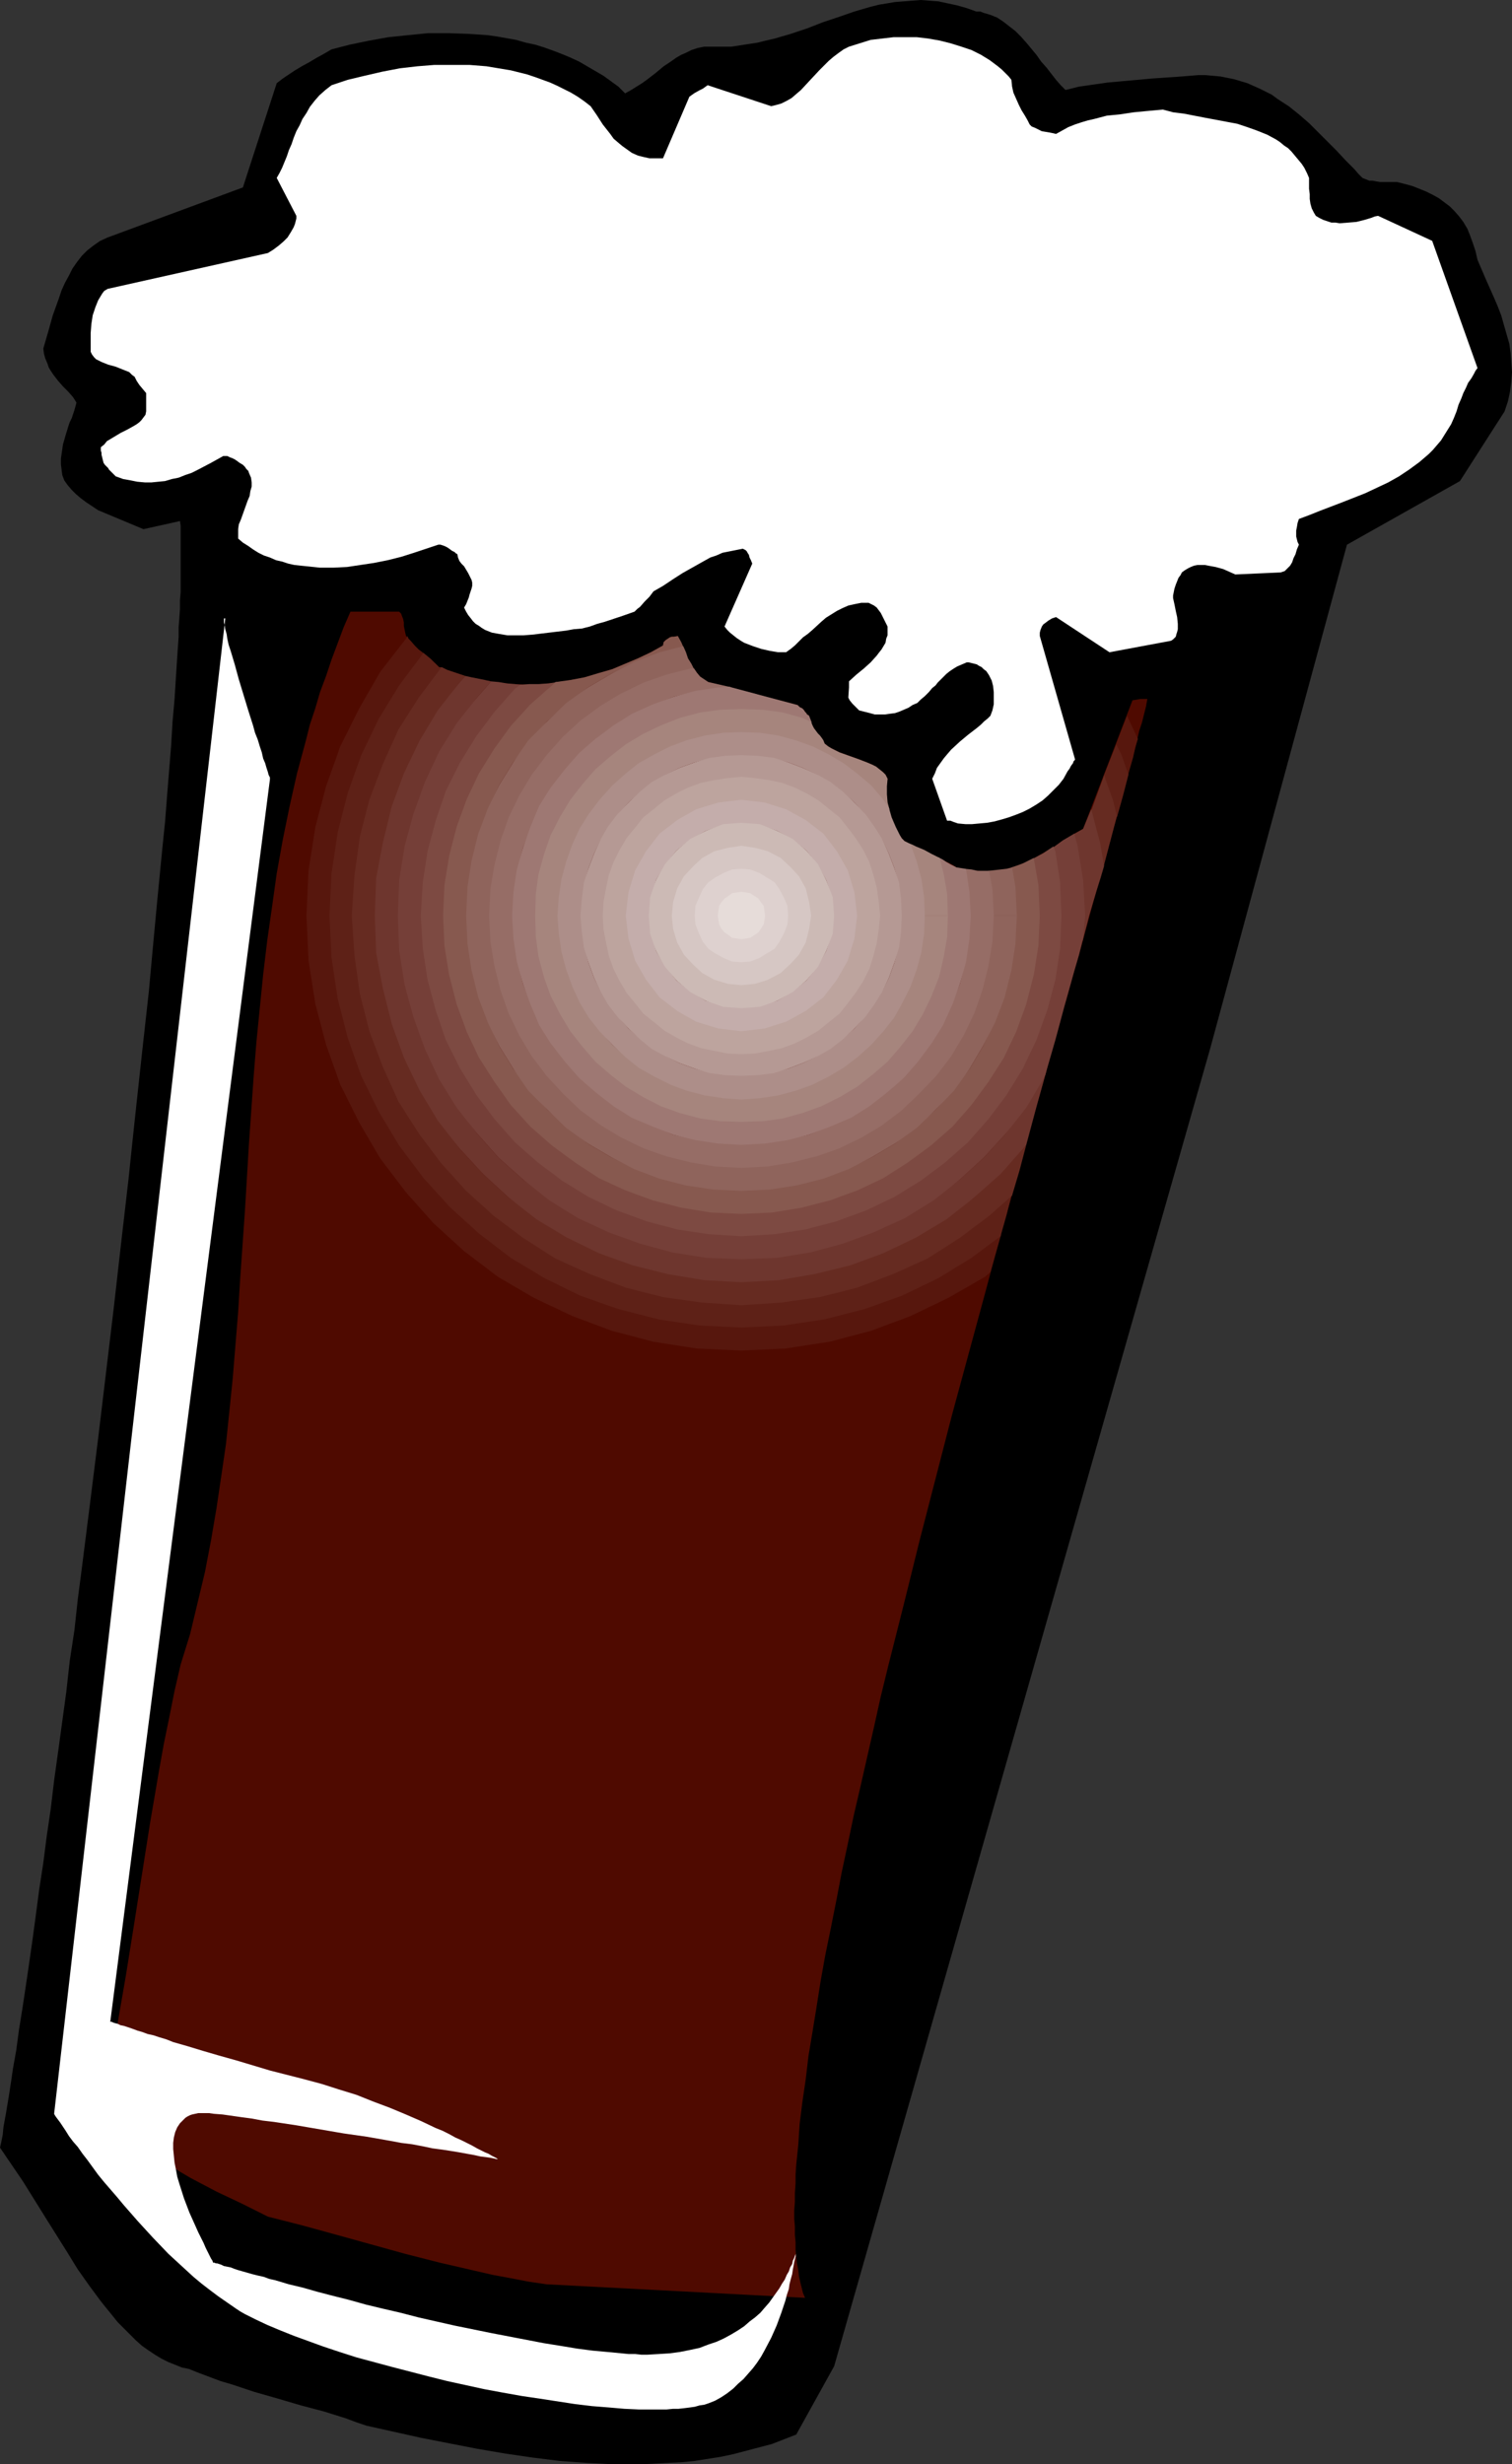 <?xml version="1.0" encoding="UTF-8" standalone="no"?>
<svg
   version="1.0"
   width="95.564mm"
   height="155.711mm"
   id="svg27"
   sodipodi:docname="Root Beer 2.wmf"
   xmlns:inkscape="http://www.inkscape.org/namespaces/inkscape"
   xmlns:sodipodi="http://sodipodi.sourceforge.net/DTD/sodipodi-0.dtd"
   xmlns="http://www.w3.org/2000/svg"
   xmlns:svg="http://www.w3.org/2000/svg">
  <rect width="100%" height="100%" fill="#333333" stroke="none"/>
  <sodipodi:namedview
     id="namedview27"
     pagecolor="#ffffff"
     bordercolor="#000000"
     borderopacity="0.25"
     inkscape:showpageshadow="2"
     inkscape:pageopacity="0.0"
     inkscape:pagecheckerboard="0"
     inkscape:deskcolor="#d1d1d1"
     inkscape:document-units="mm" />
  <defs
     id="defs1">
    <pattern
       id="WMFhbasepattern"
       patternUnits="userSpaceOnUse"
       width="6"
       height="6"
       x="0"
       y="0" />
  </defs>
  <path
     style="fill:#000000;fill-opacity:1;fill-rule:evenodd;stroke:none"
     d="m 0,512.89 2.747,4.04 2.747,4.04 5.333,8.564 5.171,8.241 2.586,4.201 2.747,3.878 2.747,3.717 1.293,1.616 1.454,1.778 1.293,1.616 1.454,1.454 1.454,1.454 1.454,1.454 1.454,1.293 1.616,1.131 1.454,0.97 1.616,0.97 1.616,0.808 1.616,0.646 1.616,0.646 1.616,0.323 2.424,0.97 2.586,0.97 2.586,0.97 2.747,0.808 5.333,1.778 5.656,1.616 5.495,1.616 5.495,1.454 5.171,1.616 2.586,0.97 2.424,0.808 13.09,2.909 6.626,1.293 6.626,1.293 6.626,1.131 6.626,0.97 6.464,0.808 6.626,0.485 3.232,0.162 3.232,0.162 h 3.232 3.232 l 3.232,-0.162 3.071,-0.162 3.232,-0.162 3.232,-0.323 3.071,-0.485 3.071,-0.485 3.071,-0.646 3.071,-0.808 3.071,-0.808 3.071,-0.808 2.909,-1.131 2.909,-1.131 9.05,-16.321 89.853,-314.779 32.644,-120.224 26.988,-15.19 10.666,-16.644 0.808,-2.424 0.485,-2.262 0.323,-2.424 0.162,-2.262 -0.162,-2.262 -0.162,-2.262 -0.323,-2.262 -0.646,-2.262 -0.646,-2.262 -0.646,-2.262 -0.808,-2.101 -0.97,-2.262 -1.939,-4.363 -1.939,-4.525 -0.485,-2.101 -0.646,-1.939 -0.646,-1.778 -0.646,-1.616 -0.97,-1.616 -0.97,-1.293 -1.131,-1.293 -1.131,-1.131 -1.293,-0.97 -1.293,-0.97 -1.454,-0.808 -1.616,-0.808 -1.616,-0.646 -1.616,-0.646 -1.778,-0.485 -1.939,-0.485 h -2.909 -1.131 l -0.97,-0.162 -0.808,-0.162 h -0.808 l -0.808,-0.323 -0.808,-0.323 -0.97,-0.97 -0.97,-1.131 -2.101,-2.101 -2.101,-2.262 -2.101,-2.101 -2.262,-2.262 -2.262,-2.262 -2.424,-2.101 -2.424,-1.939 -2.747,-1.778 -1.293,-0.97 -2.909,-1.454 -1.454,-0.646 -1.454,-0.646 -1.616,-0.485 -1.616,-0.485 -1.616,-0.323 -1.616,-0.323 -1.778,-0.162 -1.778,-0.162 h -1.778 l -1.939,0.162 -1.939,0.162 -7.111,0.485 -7.111,0.646 -3.555,0.323 -3.394,0.485 -3.394,0.485 -3.232,0.808 -1.131,-1.131 -1.131,-1.293 -2.262,-2.909 -1.293,-1.454 -1.131,-1.616 -2.424,-2.909 -1.293,-1.454 -1.293,-1.293 -1.454,-1.131 -1.454,-1.131 -1.454,-0.97 -1.616,-0.646 -1.616,-0.485 -0.808,-0.323 h -0.97 L 230.934,1.939 228.672,1.293 226.409,0.808 224.147,0.323 222.046,0.162 219.945,0 l -2.101,0.162 -1.939,0.162 -2.101,0.162 -1.939,0.323 -1.939,0.323 -1.939,0.485 -3.879,1.131 -3.717,1.293 -3.879,1.293 -3.717,1.454 -3.879,1.293 -3.879,1.131 -2.101,0.485 -1.939,0.485 -2.101,0.323 -2.101,0.323 -2.101,0.323 h -2.101 -2.262 -2.101 l -1.616,0.323 -1.454,0.485 -1.293,0.646 -1.131,0.485 -1.131,0.646 -1.131,0.808 -1.939,1.293 -1.939,1.616 -2.101,1.616 -1.131,0.808 -1.293,0.808 -1.293,0.808 -1.454,0.808 -1.616,-1.616 -1.778,-1.293 -1.778,-1.293 -1.939,-1.131 -1.939,-1.131 -1.939,-1.131 -2.101,-0.97 -1.939,-0.808 -2.101,-0.808 -2.262,-0.808 -2.101,-0.646 -2.262,-0.485 -2.262,-0.646 -4.525,-0.808 -2.262,-0.323 -2.424,-0.162 -2.424,-0.162 -4.687,-0.162 h -4.687 l -4.848,0.485 -4.687,0.485 -4.525,0.808 -4.687,0.97 -4.363,1.131 -1.939,1.131 -1.778,0.97 -1.616,0.97 -1.778,0.97 -1.616,0.97 -1.454,0.97 -1.454,0.97 -1.454,1.131 -8.08,24.885 -32.321,11.958 -1.778,0.808 -1.616,1.131 -1.454,1.131 -1.293,1.293 -1.131,1.454 -1.131,1.616 -0.808,1.616 -0.97,1.778 -0.808,1.778 -0.646,1.939 -1.454,4.04 -1.131,4.04 -1.131,3.878 0.162,1.293 0.323,1.131 0.485,1.131 0.323,0.97 0.485,0.808 0.646,0.97 1.131,1.454 1.131,1.293 1.293,1.293 1.131,1.293 0.808,1.293 -0.485,1.778 -0.646,1.939 -0.485,0.97 -0.323,0.97 -0.646,2.101 -0.646,2.262 -0.162,1.131 -0.162,1.131 -0.162,1.131 v 1.293 l 0.162,1.293 0.162,1.293 0.485,1.293 0.808,1.131 0.97,1.131 0.97,0.97 1.131,0.97 1.293,0.97 1.454,0.97 1.454,0.97 10.828,4.525 8.727,-1.939 0.162,1.131 v 1.131 1.454 1.293 6.464 1.778 1.778 1.939 l -0.162,1.939 v 2.101 l -0.162,2.262 -0.162,2.101 v 2.262 l -0.323,4.686 -0.323,5.009 -0.323,5.171 -0.485,5.494 -0.323,5.494 -0.485,5.979 -0.485,5.979 -0.485,6.302 -0.646,6.302 -0.646,6.625 -0.646,6.625 -0.646,6.948 -0.646,6.948 -0.646,7.11 -0.808,7.272 -0.808,7.272 -0.808,7.433 -0.808,7.433 -0.808,7.595 -0.808,7.756 -1.778,15.351 -1.778,15.674 -3.717,31.026 -1.939,15.513 -1.939,15.351 -0.97,7.433 -0.808,7.433 -1.131,7.433 -0.808,7.272 -0.97,7.11 -0.97,7.11 -0.97,6.948 -0.808,6.787 -0.97,6.625 -0.808,6.302 -0.97,6.302 -0.808,6.14 -0.808,5.979 -0.808,5.656 -0.808,5.494 -0.808,5.333 -0.808,5.009 -0.646,4.848 -0.808,4.525 -0.323,2.262 -0.323,2.101 -0.323,2.101 -0.323,1.939 -0.323,1.939 -0.323,1.778 -0.323,1.778 -0.162,1.778 -0.323,1.616 z"
     id="path1" />
  <path
     style="fill:#4f0a00;fill-opacity:1;fill-rule:evenodd;stroke:none"
     d="m 130.577,545.532 61.733,3.232 -0.485,-1.131 -0.323,-1.293 -0.323,-1.293 -0.323,-1.454 -0.162,-1.454 -0.323,-1.616 -0.162,-1.616 -0.162,-1.616 v -1.778 l -0.162,-1.778 v -1.939 l -0.162,-1.939 v -1.939 l 0.162,-2.101 v -2.101 l 0.162,-2.262 v -2.101 l 0.162,-2.424 0.485,-4.686 0.323,-5.009 0.646,-5.171 0.808,-5.494 0.646,-5.494 0.97,-5.817 0.97,-5.979 0.97,-6.14 1.131,-6.302 1.293,-6.302 1.293,-6.464 1.293,-6.787 1.454,-6.787 1.454,-6.948 1.616,-6.948 1.616,-7.11 1.616,-7.11 1.616,-7.272 1.778,-7.272 3.717,-14.705 3.717,-15.028 3.879,-15.028 3.879,-15.028 4.04,-14.866 4.04,-14.866 3.879,-14.543 2.101,-7.272 1.939,-7.11 1.939,-7.11 1.939,-6.948 1.939,-6.787 1.778,-6.787 1.939,-6.464 0.808,-3.393 0.97,-3.07 1.778,-6.464 1.778,-6.14 0.808,-3.07 0.808,-2.909 1.616,-5.979 1.616,-5.656 1.454,-5.494 1.454,-5.333 1.454,-5.009 1.293,-4.848 1.131,-4.686 1.293,-4.525 0.485,-2.101 0.485,-2.101 0.646,-1.939 0.485,-1.939 0.485,-1.939 0.323,-1.778 h -1.616 l -0.97,0.162 -0.97,0.162 -11.797,30.702 -1.778,0.97 -1.778,1.131 -1.616,0.97 -1.616,1.131 -3.394,1.939 -1.616,0.97 -1.616,0.808 -1.778,0.646 -1.778,0.646 -1.939,0.485 -1.939,0.323 -2.101,0.162 h -1.131 l -1.131,-0.162 -1.293,-0.162 -1.131,-0.162 -1.293,-0.162 -1.293,-0.323 -0.97,-0.646 -0.97,-0.485 -1.778,-0.808 -1.454,-0.808 -1.454,-0.646 -2.909,-1.293 -1.454,-0.808 -1.454,-0.808 -0.485,-0.485 -0.485,-0.646 -0.485,-0.808 -0.485,-0.808 -0.808,-1.778 -0.646,-1.939 -0.646,-2.101 -0.162,-2.101 -0.162,-1.131 v -0.97 l 0.162,-1.131 0.162,-0.97 -0.485,-0.97 -0.646,-0.646 -0.808,-0.646 -0.808,-0.646 -0.97,-0.485 -1.131,-0.485 -2.101,-0.808 -2.262,-0.808 -2.262,-0.808 -0.97,-0.485 -0.97,-0.485 -0.808,-0.485 -0.808,-0.646 -0.485,-0.808 -0.485,-0.808 -0.646,-0.646 -0.485,-0.646 -0.485,-0.808 -0.485,-0.808 -0.323,-0.97 -0.323,-1.131 -0.162,-0.162 -0.323,-0.162 -0.485,-0.646 -0.323,-0.485 -0.323,-0.323 -0.646,-0.323 -0.485,-0.485 -21.332,-5.494 -0.646,-0.323 -0.646,-0.323 -0.485,-0.485 -0.485,-0.485 -0.97,-1.293 -0.97,-1.293 -0.808,-1.616 -0.646,-1.616 -0.808,-1.778 -0.808,-1.778 -0.97,0.162 h -0.485 l -0.485,0.162 -0.485,0.323 -0.485,0.323 -0.485,0.485 -0.162,0.808 -2.909,1.616 -3.071,1.454 -3.071,1.293 -3.071,1.293 -3.232,0.97 -3.232,0.97 -3.394,0.646 -3.394,0.646 -3.555,0.323 -3.394,0.162 -3.555,-0.162 -3.394,-0.323 -3.555,-0.485 -3.555,-0.808 -1.778,-0.485 -1.778,-0.646 -1.778,-0.646 -1.778,-0.646 -0.808,-0.808 -0.808,-0.646 -0.808,-0.646 -0.646,-0.485 -1.293,-1.131 -0.646,-0.485 -0.646,-0.485 -0.97,-1.131 -0.485,-0.485 -0.485,-0.646 -0.323,-0.646 -0.162,-0.646 -0.162,-0.808 -0.162,-0.808 v -0.808 l -0.162,-0.808 -0.323,-0.808 -0.162,-0.485 -0.485,-0.485 H 83.712 l -1.616,3.717 -1.454,3.878 -1.454,3.878 -1.293,3.878 -1.454,3.878 -1.131,3.878 -1.293,3.878 -0.97,3.878 -2.101,7.756 -1.778,7.918 -1.616,7.918 -1.454,8.08 -1.131,8.08 -1.131,7.918 -0.97,8.08 -0.808,8.08 -0.808,8.08 -0.646,8.08 -1.131,16.159 -0.485,8.08 -0.485,8.08 -1.131,16.159 -0.485,7.918 -0.646,7.918 -0.646,7.918 -0.808,7.918 -0.808,7.756 -1.131,7.756 -1.131,7.595 -1.293,7.595 -1.454,7.595 -1.778,7.433 -1.778,7.433 -2.262,7.272 -1.454,6.302 -1.293,6.464 -1.293,6.302 -1.131,6.302 -2.101,12.281 -1.939,12.281 -1.939,12.281 -1.939,12.119 -2.101,12.119 -1.131,6.14 -1.131,5.979 0.323,1.778 0.485,1.778 0.485,1.454 0.646,1.616 0.646,1.454 0.646,1.454 0.97,1.293 0.808,1.293 0.97,1.293 1.131,1.131 0.97,1.131 1.293,0.97 2.424,2.101 2.586,1.939 2.747,1.778 2.747,1.616 3.071,1.616 3.071,1.616 6.141,2.909 6.141,3.07 8.242,2.101 8.242,2.262 16.322,4.525 8.242,2.101 8.403,1.939 4.202,0.97 4.363,0.808 4.202,0.808 z"
     id="path2" />
  <path
     style="fill:#57170d;fill-opacity:1;fill-rule:evenodd;stroke:none"
     d="m 239.176,294.742 -1.293,4.525 -0.646,2.262 -0.646,2.262 -1.293,1.131 -8.727,5.009 -9.05,4.363 -9.535,3.555 -9.858,2.585 -10.504,1.616 -10.504,0.485 -10.666,-0.485 -10.343,-1.616 -9.858,-2.585 -9.535,-3.555 -9.212,-4.363 -8.565,-5.009 -8.08,-6.14 -7.272,-6.625 -6.626,-7.433 -6.141,-8.08 -5.01,-8.564 -4.525,-9.049 -3.394,-9.534 -2.586,-9.857 -1.616,-10.342 -0.485,-10.665 0.485,-10.665 1.616,-10.342 2.586,-9.857 3.394,-9.534 4.525,-9.049 5.01,-8.726 6.141,-7.918 0.323,-0.646 0.323,0.646 0.485,0.485 0.97,1.131 0.97,0.97 1.293,0.97 -5.818,7.595 -4.848,8.241 -4.202,8.564 -3.232,8.888 -2.424,9.534 -1.454,9.695 -0.485,10.019 0.485,10.019 1.454,9.695 2.424,9.534 3.232,8.888 4.202,8.564 4.848,8.241 5.818,7.595 6.303,6.948 6.949,6.302 7.434,5.656 8.242,5.009 8.727,4.201 8.888,3.232 9.535,2.424 9.696,1.454 10.02,0.485 10.02,-0.485 9.696,-1.454 9.535,-2.424 8.888,-3.232 8.565,-4.201 8.242,-5.009 z"
     id="path3" />
  <path
     style="fill:#57170d;fill-opacity:1;fill-rule:evenodd;stroke:none"
     d="m 271.82,176.458 -0.646,2.101 -0.485,2.262 -0.646,2.262 -0.646,2.262 -1.616,-4.848 -1.293,-2.424 2.747,-7.11 z"
     id="path4" />
  <path
     style="fill:#5e2117;fill-opacity:1;fill-rule:evenodd;stroke:none"
     d="m 241.762,284.885 -1.293,5.171 -1.454,5.171 -6.949,5.171 -7.919,4.848 -8.727,4.201 -9.05,3.232 -9.535,2.424 -9.696,1.454 -10.02,0.485 -10.02,-0.485 -9.696,-1.454 -9.535,-2.424 -9.212,-3.232 -8.565,-4.201 -8.08,-4.848 -7.595,-5.817 -6.949,-6.302 -6.303,-6.948 -5.818,-7.756 -4.848,-8.08 -4.202,-8.564 -3.232,-9.049 -2.424,-9.534 -1.454,-9.695 -0.485,-10.019 0.485,-10.019 1.454,-9.695 2.424,-9.534 3.232,-9.049 4.202,-8.726 4.848,-7.918 5.818,-7.756 0.808,0.646 0.97,0.808 0.97,0.97 0.97,0.97 h 0.323 0.162 l 0.323,0.162 -0.162,0.162 -5.333,7.11 -4.848,7.595 -3.717,8.08 -3.232,8.564 -2.262,9.049 -1.293,9.049 -0.485,9.534 0.485,9.534 1.293,9.049 2.262,9.049 3.232,8.403 3.717,8.241 4.848,7.595 5.333,7.11 5.979,6.625 6.626,5.979 7.111,5.332 7.595,4.848 8.242,3.717 8.403,3.232 9.05,2.262 9.05,1.293 9.535,0.485 9.535,-0.485 9.05,-1.293 9.05,-2.262 8.565,-3.232 8.08,-3.717 7.595,-4.848 7.111,-5.332 z"
     id="path5" />
  <path
     style="fill:#5e2117;fill-opacity:1;fill-rule:evenodd;stroke:none"
     d="m 269.558,185.022 -1.293,5.009 -1.454,5.171 -1.131,-4.201 -2.101,-5.494 3.071,-7.756 1.293,2.585 z"
     id="path6" />
  <path
     style="fill:#662b21;fill-opacity:1;fill-rule:evenodd;stroke:none"
     d="m 245.155,273.412 -1.616,6.14 -1.778,5.979 -5.495,4.848 -7.111,5.333 -7.595,4.848 -8.242,3.717 -8.565,3.232 -8.888,2.262 -9.212,1.293 -9.535,0.646 -9.535,-0.646 -9.212,-1.293 -8.888,-2.262 -8.565,-3.232 -8.242,-3.717 -7.595,-4.848 -7.111,-5.333 -6.626,-5.979 -5.979,-6.625 -5.333,-7.11 -4.848,-7.595 -3.717,-8.241 -3.232,-8.564 -2.262,-8.888 -1.293,-9.211 -0.646,-9.534 0.646,-9.534 1.293,-9.372 2.262,-8.726 3.232,-8.564 3.717,-8.241 4.848,-7.595 5.333,-7.11 0.162,-0.162 1.293,0.646 1.454,0.485 1.454,0.485 1.454,0.485 -1.454,1.616 -5.01,6.787 -4.363,7.272 -3.717,7.595 -2.909,7.918 -2.101,8.564 -1.454,8.564 -0.485,8.888 0.485,8.888 1.454,8.564 2.101,8.403 2.909,8.08 3.717,7.595 4.363,7.272 5.01,6.787 5.656,6.14 6.141,5.656 6.787,5.009 7.272,4.363 7.434,3.717 8.08,2.909 8.403,2.101 8.727,1.454 8.888,0.323 8.888,-0.323 8.565,-1.454 8.565,-2.101 7.919,-2.909 7.595,-3.717 7.272,-4.363 6.787,-5.009 6.141,-5.656 5.656,-6.14 z"
     id="path7" />
  <path
     style="fill:#662b21;fill-opacity:1;fill-rule:evenodd;stroke:none"
     d="m 266.811,194.879 -1.616,6.14 -1.616,6.14 -0.97,-5.979 -1.939,-7.595 3.071,-8.403 2.101,5.817 z"
     id="path8" />
  <path
     style="fill:#6e362e;fill-opacity:1;fill-rule:evenodd;stroke:none"
     d="m 250.004,255.637 -2.424,8.726 -2.424,9.049 -0.646,0.808 -5.495,6.14 -6.303,5.656 -6.626,5.171 -7.272,4.363 -7.757,3.717 -7.919,2.909 -8.565,2.101 -8.565,1.454 -8.888,0.485 -8.888,-0.485 -8.727,-1.454 -8.403,-2.101 -8.08,-2.909 -7.595,-3.717 -7.272,-4.363 -6.626,-5.171 -6.141,-5.656 -5.656,-6.14 -5.171,-6.625 -4.363,-7.272 -3.717,-7.756 -2.909,-8.08 -2.101,-8.403 -1.616,-8.564 -0.323,-8.888 0.323,-8.888 1.616,-8.564 2.101,-8.564 2.909,-7.918 3.717,-7.756 4.363,-7.272 5.171,-6.625 1.454,-1.616 1.454,0.323 1.616,0.323 1.616,0.323 1.454,0.323 -3.394,3.878 -4.687,6.464 -4.202,6.625 -3.394,7.11 -2.747,7.595 -1.939,7.756 -1.454,8.08 -0.323,8.403 0.323,8.403 1.454,8.08 1.939,7.756 2.747,7.595 3.394,7.11 4.202,6.787 4.687,6.302 5.171,5.817 5.979,5.333 6.303,4.686 6.787,4.201 7.111,3.393 7.595,2.747 7.757,1.939 8.08,1.293 8.403,0.485 8.403,-0.485 8.08,-1.293 7.757,-1.939 7.434,-2.747 7.272,-3.393 6.626,-4.201 6.464,-4.686 5.818,-5.333 5.333,-5.817 4.525,-6.302 4.202,-6.787 z"
     id="path9" />
  <path
     style="fill:#6e362e;fill-opacity:1;fill-rule:evenodd;stroke:none"
     d="m 258.569,224.935 1.616,-6.302 h -1.131 l -0.485,-8.403 -1.293,-8.08 -0.808,-2.909 1.131,-0.646 1.131,-0.646 1.939,-4.686 2.101,7.918 0.97,5.656 -0.808,2.747 -0.97,3.07 -1.778,5.979 h -1.131 z"
     id="path10" />
  <path
     style="fill:#753f38;fill-opacity:1;fill-rule:evenodd;stroke:none"
     d="m 258.73,224.127 -0.97,3.878 -1.131,3.878 -1.131,4.04 -1.131,4.04 -1.131,4.201 -1.131,4.201 -2.424,8.403 -0.485,0.97 -4.04,6.787 -4.848,6.14 -5.333,5.817 -5.818,5.333 -6.141,4.848 -6.787,4.201 -7.434,3.393 -7.434,2.747 -7.757,2.101 -8.08,1.293 -8.403,0.323 -8.403,-0.323 -8.08,-1.293 -7.757,-2.101 -7.595,-2.747 -7.272,-3.393 -6.787,-4.201 -6.141,-4.848 -5.979,-5.333 -5.171,-5.817 -4.848,-6.14 -4.202,-6.787 -3.394,-7.272 -2.747,-7.595 -2.101,-7.756 -1.293,-8.08 -0.323,-8.403 0.323,-8.403 1.293,-8.08 2.101,-7.756 2.747,-7.595 3.394,-7.272 4.202,-6.787 4.848,-6.14 3.394,-3.878 1.778,0.162 1.939,0.323 3.717,0.323 -1.616,1.293 -4.848,5.171 -4.363,5.979 -3.879,6.302 -3.232,6.787 -2.586,6.948 -1.778,7.272 -1.293,7.433 -0.485,7.918 0.485,7.918 1.293,7.433 1.778,7.272 2.586,6.948 3.232,6.787 3.879,6.14 4.363,6.14 4.848,5.171 5.333,5.009 5.979,4.363 6.303,3.878 6.787,3.232 6.949,2.585 7.272,1.778 7.434,1.293 7.919,0.485 7.919,-0.485 7.434,-1.293 7.272,-1.778 6.949,-2.585 6.787,-3.232 6.141,-3.878 6.141,-4.363 5.171,-5.009 5.01,-5.171 4.363,-6.14 3.879,-6.14 3.232,-6.787 2.586,-6.948 1.939,-7.272 1.131,-7.433 0.323,-7.918 h 5.818 l -0.485,-8.403 -1.293,-8.08 -0.808,-3.07 -2.747,1.616 -2.424,1.778 0.485,0.808 1.131,7.433 0.323,7.918 h 5.818 z"
     id="path11" />
  <path
     style="fill:#7d4a42;fill-opacity:1;fill-rule:evenodd;stroke:none"
     d="m 246.771,205.059 2.424,-1.293 2.424,-1.616 0.485,1.131 1.131,7.433 0.323,7.918 h -5.333 l -0.323,7.272 -1.131,6.948 -1.939,6.787 -2.262,6.625 -2.909,6.14 -3.717,5.817 -4.04,5.494 -4.525,5.171 -5.171,4.525 -5.495,4.04 -5.818,3.717 -6.141,2.909 -6.626,2.424 -6.787,1.778 -6.949,0.97 -7.272,0.485 -7.272,-0.485 -6.949,-0.97 -6.787,-1.778 -6.626,-2.424 -6.141,-2.909 -5.818,-3.717 -5.495,-4.04 -5.171,-4.525 -4.525,-5.171 -4.04,-5.494 -3.717,-5.817 -2.909,-6.14 -2.424,-6.625 -1.778,-6.787 -1.131,-6.948 -0.323,-7.272 0.323,-7.272 1.131,-6.948 1.778,-6.787 2.424,-6.625 2.909,-6.14 3.717,-5.817 4.04,-5.494 4.525,-5.171 5.171,-4.525 1.131,-0.97 -2.101,0.323 -2.262,0.162 h -2.262 l -2.262,0.162 -1.293,0.97 -4.848,5.494 -4.363,5.817 -3.879,6.302 -3.394,6.787 -2.424,7.11 -1.939,7.272 -1.131,7.433 -0.485,7.918 0.485,7.918 1.131,7.433 1.939,7.272 2.424,7.11 3.394,6.787 3.879,6.302 4.363,5.817 4.848,5.494 5.495,4.848 5.818,4.363 6.303,3.878 6.787,3.232 7.111,2.585 7.272,1.939 7.434,1.131 7.919,0.485 7.919,-0.485 7.434,-1.131 7.272,-1.939 7.111,-2.585 6.787,-3.232 6.303,-3.878 5.818,-4.363 5.495,-4.848 4.848,-5.494 4.363,-5.817 3.879,-6.302 3.232,-6.787 2.586,-7.11 1.939,-7.272 1.131,-7.433 0.323,-7.918 h -5.333 l -0.323,-7.272 z"
     id="path12" />
  <path
     style="fill:#87594f;fill-opacity:1;fill-rule:evenodd;stroke:none"
     d="m 241.6,207.16 1.454,-0.485 1.293,-0.485 1.293,-0.646 1.293,-0.646 1.131,6.464 0.323,7.272 h -5.656 l -0.323,6.787 -0.97,6.302 -1.616,6.464 -2.262,5.979 -2.747,5.656 -3.232,5.494 -3.879,5.009 -4.202,4.686 -4.687,4.201 -5.01,3.878 -5.495,3.232 -5.656,2.747 -5.979,2.262 -6.464,1.616 -6.303,0.97 -6.787,0.323 -6.787,-0.323 -6.464,-0.97 -6.303,-1.616 -5.979,-2.262 -5.656,-2.747 -5.495,-3.232 -5.01,-3.878 -4.687,-4.201 -4.202,-4.686 -3.879,-5.009 -3.394,-5.494 -2.586,-5.656 -2.262,-5.979 -1.616,-6.464 -0.97,-6.302 -0.323,-6.787 0.323,-6.787 0.97,-6.302 1.616,-6.464 2.262,-5.979 2.586,-5.656 3.394,-5.494 3.879,-5.009 4.202,-4.686 4.687,-4.201 5.01,-3.878 5.495,-3.232 5.656,-2.747 5.979,-2.262 5.656,-1.454 -0.485,-1.131 -0.808,-1.454 -0.97,0.162 h -0.485 l -0.485,0.162 -0.485,0.323 -0.485,0.323 -0.485,0.485 -0.162,0.808 -2.909,1.616 -3.071,1.454 -3.071,1.293 -3.071,1.293 -3.394,0.97 -3.232,0.97 -3.394,0.646 -3.555,0.485 -0.808,0.808 -5.171,4.525 -4.687,5.171 -3.879,5.333 -3.717,5.979 -2.909,6.14 -2.424,6.625 -1.778,6.948 -1.131,6.948 -0.323,7.272 0.323,7.272 1.131,6.948 1.778,6.948 2.424,6.625 2.909,6.14 3.717,5.817 3.879,5.494 4.687,5.171 5.171,4.525 5.495,4.04 5.656,3.717 6.303,2.909 6.626,2.424 6.949,1.778 6.949,1.131 7.272,0.323 7.272,-0.323 6.949,-1.131 6.949,-1.778 6.626,-2.424 6.141,-2.909 5.818,-3.717 5.495,-4.04 5.171,-4.525 4.525,-5.171 4.04,-5.494 3.717,-5.817 2.909,-6.14 2.424,-6.625 1.778,-6.948 1.131,-6.948 0.323,-7.272 h -5.656 l -0.323,-6.787 z"
     id="path13" />
  <path
     style="fill:#8f645c;fill-opacity:1;fill-rule:evenodd;stroke:none"
     d="m 236.106,207.968 2.909,-0.323 1.454,-0.162 1.293,-0.323 0.808,4.686 0.323,6.787 h -5.656 l -0.323,6.302 -0.97,5.817 -1.454,5.817 -2.101,5.494 -2.424,5.333 -2.909,4.848 -3.555,4.525 -4.04,4.201 -4.202,4.04 -4.525,3.555 -4.848,2.909 -5.333,2.585 -5.495,1.939 -5.818,1.454 -5.979,0.97 -6.141,0.323 -6.303,-0.323 -5.818,-0.97 -5.818,-1.454 -5.495,-1.939 -5.333,-2.585 -4.848,-2.909 -4.525,-3.555 -4.363,-4.04 -3.879,-4.201 -3.555,-4.525 -2.909,-4.848 -2.586,-5.333 -1.939,-5.494 -1.454,-5.817 -0.97,-5.817 -0.323,-6.302 0.323,-6.302 0.97,-5.817 1.454,-5.817 1.939,-5.494 2.586,-5.333 2.909,-4.848 3.555,-4.525 3.879,-4.201 4.363,-4.04 4.525,-3.555 4.848,-2.909 5.333,-2.585 5.495,-1.939 5.818,-1.454 h 0.808 l -0.646,-1.293 -0.808,-1.293 -0.485,-1.454 -0.646,-1.454 -5.656,1.454 -5.979,2.262 -5.656,2.909 -5.495,3.232 -5.171,3.717 -4.525,4.363 -4.525,4.525 -3.555,5.171 -3.394,5.494 -2.747,5.656 -2.262,5.979 -1.616,6.464 -0.97,6.302 -0.323,6.787 0.323,6.787 0.97,6.302 1.616,6.464 2.262,5.979 2.747,5.656 3.394,5.494 3.555,5.171 4.525,4.525 4.525,4.363 5.171,3.717 5.495,3.232 5.656,2.909 5.979,2.262 6.303,1.616 6.464,0.97 6.787,0.323 6.787,-0.323 6.303,-0.97 6.464,-1.616 5.979,-2.262 5.656,-2.909 5.495,-3.232 5.171,-3.717 4.525,-4.363 4.363,-4.525 3.717,-5.171 3.232,-5.494 2.909,-5.656 2.262,-5.979 1.616,-6.464 0.97,-6.302 0.323,-6.787 h -5.656 l -0.323,-6.302 z"
     id="path14" />
  <path
     style="fill:#966d66;fill-opacity:1;fill-rule:evenodd;stroke:none"
     d="m 230.449,207.483 1.616,0.162 1.454,0.323 h 1.454 1.293 l 0.808,4.363 0.323,6.302 h -5.656 l -0.323,5.656 -0.808,5.333 -1.293,5.333 -1.939,4.848 -2.262,4.686 -2.747,4.686 -3.071,4.201 -3.717,3.717 -3.717,3.717 -4.202,3.07 -4.525,2.747 -4.848,2.262 -5.01,2.101 -5.171,1.131 -5.333,0.808 -5.656,0.323 -5.656,-0.323 -5.333,-0.808 -5.333,-1.131 -4.848,-2.101 -4.848,-2.262 -4.525,-2.747 -4.202,-3.07 -3.879,-3.717 -3.555,-3.717 -3.071,-4.201 -2.747,-4.686 -2.262,-4.686 -1.939,-4.848 -1.293,-5.333 -0.808,-5.333 -0.323,-5.656 0.323,-5.656 0.808,-5.332 1.293,-5.171 1.939,-5.009 2.262,-4.848 2.747,-4.525 3.071,-4.201 3.555,-3.717 3.879,-3.717 4.202,-3.07 4.525,-2.747 4.848,-2.262 4.848,-1.939 5.333,-1.293 5.333,-0.808 3.394,-0.162 -5.656,-1.293 -0.97,-0.646 -0.97,-0.646 -0.808,-0.97 -0.646,-0.97 v 0 h -0.808 l -5.818,1.454 -5.495,1.939 -5.333,2.585 -4.848,2.909 -4.848,3.555 -4.202,3.878 -3.879,4.363 -3.555,4.686 -2.909,4.848 -2.586,5.333 -1.939,5.494 -1.454,5.817 -0.97,5.817 -0.323,6.302 0.323,6.302 0.97,5.817 1.454,5.817 1.939,5.494 2.586,5.333 2.909,4.848 3.555,4.686 3.879,4.201 4.202,4.04 4.848,3.555 4.848,2.909 5.333,2.585 5.495,1.939 5.818,1.454 5.818,0.97 6.303,0.323 6.141,-0.323 5.979,-0.97 5.818,-1.454 5.495,-1.939 5.333,-2.585 4.848,-2.909 4.687,-3.555 4.202,-4.04 4.04,-4.201 3.555,-4.686 2.909,-4.848 2.586,-5.333 1.939,-5.494 1.454,-5.817 0.97,-5.817 0.323,-6.302 h -5.656 l -0.323,-5.656 -0.808,-5.332 z"
     id="path15" />
  <path
     style="fill:#9e7873;fill-opacity:1;fill-rule:evenodd;stroke:none"
     d="m 230.611,207.483 -2.101,-0.323 -1.293,-0.646 -1.131,-0.646 -0.97,-0.646 -0.97,-0.485 1.131,4.04 0.808,4.848 0.162,5.009 h 5.656 l -0.323,5.656 -0.808,5.333 -1.454,5.333 -1.778,4.848 -2.262,5.009 -2.747,4.363 -3.232,4.363 -3.394,3.878 -3.879,3.393 -4.363,3.393 -4.363,2.747 -5.01,2.101 -5.01,1.939 -5.171,1.293 -5.333,0.808 -5.656,0.323 -5.656,-0.323 -5.333,-0.808 -5.333,-1.293 -4.848,-1.939 -5.01,-2.101 -4.363,-2.747 -4.363,-3.393 -3.879,-3.393 -3.394,-3.878 -3.394,-4.363 -2.747,-4.363 -2.101,-5.009 -1.778,-4.848 -1.454,-5.333 -0.808,-5.333 -0.323,-5.656 0.323,-5.656 0.808,-5.332 1.454,-5.171 1.778,-5.009 2.101,-5.009 2.747,-4.363 3.394,-4.363 3.394,-3.878 3.879,-3.393 4.363,-3.232 4.363,-2.747 5.01,-2.262 4.848,-1.778 5.333,-1.454 5.333,-0.808 2.747,-0.162 16.322,4.363 0.485,0.485 0.646,0.323 0.323,0.323 0.323,0.485 0.323,0.323 0.162,0.323 0.323,0.162 0.162,0.162 0.646,1.616 -2.262,-0.97 -4.687,-1.131 -4.848,-0.808 -5.01,-0.162 -5.01,0.162 -4.848,0.808 -4.848,1.131 -4.363,1.778 -4.363,2.101 -4.04,2.424 -3.717,2.909 -3.555,3.07 -3.071,3.555 -2.909,3.717 -2.424,4.04 -2.101,4.363 -1.778,4.525 -1.293,4.686 -0.646,4.848 -0.162,5.009 0.162,5.009 0.646,4.848 1.293,4.848 1.778,4.363 2.101,4.363 2.424,4.04 2.909,3.717 3.071,3.555 3.555,3.07 3.717,2.909 4.04,2.424 4.363,2.101 4.363,1.616 4.848,1.454 4.848,0.646 5.01,0.162 5.01,-0.162 4.848,-0.646 4.687,-1.454 4.363,-1.616 4.525,-2.101 3.879,-2.424 3.879,-2.909 3.555,-3.07 3.071,-3.555 2.909,-3.717 2.424,-4.04 2.101,-4.363 1.778,-4.363 1.131,-4.848 0.808,-4.848 0.162,-5.009 h 5.656 l -0.323,-5.656 -0.808,-5.332 z"
     id="path16" />
  <path
     style="fill:#a6857d;fill-opacity:1;fill-rule:evenodd;stroke:none"
     d="m 216.874,201.343 0.97,0.323 0.97,0.485 1.939,0.808 1.778,0.97 0.97,0.485 0.97,0.485 0.97,3.878 0.808,4.686 0.162,5.171 h -5.656 l -0.162,4.363 -0.646,4.363 -1.131,4.201 -1.454,4.04 -1.939,3.717 -2.101,3.555 -2.586,3.555 -2.747,3.07 -3.071,2.747 -3.555,2.585 -3.555,2.101 -3.717,1.939 -4.04,1.454 -4.202,1.131 -4.363,0.646 -4.363,0.162 -4.363,-0.162 -4.363,-0.646 -4.363,-1.131 -3.879,-1.454 -3.717,-1.939 -3.555,-2.101 -3.555,-2.585 -3.071,-2.747 -2.747,-3.07 -2.586,-3.555 -2.262,-3.555 -1.778,-3.717 -1.454,-4.04 -1.131,-4.201 -0.646,-4.363 -0.162,-4.363 0.162,-4.363 0.646,-4.363 1.131,-4.201 1.454,-4.04 1.778,-3.717 2.262,-3.555 2.586,-3.555 2.747,-3.07 3.071,-2.747 3.555,-2.585 3.555,-2.101 3.717,-1.939 3.879,-1.454 4.363,-1.131 4.363,-0.646 4.363,-0.162 4.363,0.162 4.363,0.646 4.202,1.131 4.04,1.454 3.717,1.939 3.555,2.101 3.555,2.585 3.071,2.747 2.747,3.07 1.778,2.585 -0.485,-1.778 -0.162,-1.939 v -1.939 l 0.162,-1.778 -0.485,-0.97 -0.646,-0.646 -0.808,-0.646 -0.808,-0.646 -0.97,-0.485 -1.131,-0.485 -2.101,-0.808 -2.262,-0.808 -2.262,-0.808 -0.97,-0.485 -0.97,-0.485 -0.808,-0.485 -0.808,-0.646 -0.323,-0.808 -0.323,-0.485 -0.485,-0.646 -0.485,-0.485 -0.97,-1.293 -0.323,-0.646 -0.323,-0.808 -2.101,-0.97 -4.687,-1.293 -4.687,-0.646 -5.171,-0.162 -5.171,0.162 -4.687,0.646 -4.848,1.293 -4.525,1.778 -4.363,2.101 -4.04,2.424 -3.717,2.909 -3.555,3.07 -3.071,3.555 -2.909,3.717 -2.424,4.04 -2.262,4.363 -1.616,4.686 -1.293,4.686 -0.646,4.686 -0.162,5.171 0.162,5.171 0.646,4.686 1.293,4.848 1.616,4.525 2.262,4.363 2.424,4.04 2.909,3.717 3.071,3.555 3.555,3.07 3.717,2.909 4.04,2.424 4.363,2.262 4.525,1.616 4.848,1.293 4.687,0.646 5.171,0.162 5.171,-0.162 4.687,-0.646 4.687,-1.293 4.525,-1.616 4.525,-2.262 4.04,-2.424 3.717,-2.909 3.555,-3.07 3.071,-3.555 2.909,-3.717 2.424,-4.04 2.101,-4.363 1.778,-4.525 1.131,-4.848 0.808,-4.686 0.162,-5.171 h -5.656 l -0.162,-4.363 -0.646,-4.363 -1.131,-4.201 -1.454,-4.04 z"
     id="path17" />
  <path
     style="fill:#ad8e89;fill-opacity:1;fill-rule:evenodd;stroke:none"
     d="m 217.359,201.504 -0.646,-0.323 -0.646,-0.323 -0.646,-0.646 -0.485,-0.808 -0.485,-0.97 -0.485,-0.97 -0.485,-1.131 -0.485,-1.131 -0.323,-1.131 -0.323,-1.131 -1.454,-2.101 -2.747,-3.232 -3.232,-2.747 -3.394,-2.585 -3.555,-2.101 -3.879,-1.939 -4.04,-1.454 -4.202,-1.131 -4.363,-0.646 -4.363,-0.162 -4.363,0.162 -4.363,0.646 -4.363,1.131 -3.879,1.454 -3.879,1.939 -3.717,2.101 -3.232,2.585 -3.071,2.747 -2.909,3.232 -2.586,3.393 -2.262,3.555 -1.778,3.878 -1.454,4.04 -1.131,4.201 -0.646,4.363 -0.323,4.363 0.323,4.363 0.646,4.363 1.131,4.201 1.454,4.04 1.778,3.878 2.262,3.717 2.586,3.232 2.909,3.07 3.071,2.909 3.232,2.585 3.717,2.101 3.879,1.939 3.879,1.454 4.363,1.131 4.363,0.646 4.363,0.323 4.363,-0.323 4.363,-0.646 4.202,-1.131 4.04,-1.454 3.879,-1.939 3.555,-2.101 3.394,-2.585 3.232,-2.909 2.747,-3.07 2.586,-3.232 2.101,-3.717 1.939,-3.878 1.454,-4.04 1.131,-4.201 0.646,-4.363 0.162,-4.363 h -5.656 l -0.162,-3.878 -0.485,-3.878 -0.97,-3.555 -1.293,-3.393 -1.616,-3.393 -2.101,-3.232 -2.101,-2.909 -2.424,-2.747 -2.747,-2.424 -2.909,-2.262 -3.232,-1.939 -3.394,-1.616 -3.394,-1.293 -3.555,-0.97 -3.879,-0.485 -3.879,-0.162 -3.879,0.162 -3.717,0.485 -3.717,0.97 -3.555,1.293 -3.232,1.616 -3.394,1.939 -2.747,2.262 -2.747,2.424 -2.424,2.747 -2.262,2.909 -1.939,3.232 -1.616,3.393 -1.293,3.393 -0.97,3.555 -0.485,3.878 -0.162,3.878 0.162,3.878 0.485,3.717 0.97,3.717 1.293,3.555 1.616,3.232 1.939,3.232 2.262,2.909 2.424,2.747 2.747,2.424 2.747,2.262 3.394,1.939 3.232,1.616 3.555,1.293 3.717,0.97 3.717,0.485 3.879,0.162 3.879,-0.162 3.879,-0.485 3.555,-0.97 3.394,-1.293 3.394,-1.616 3.232,-1.939 2.909,-2.262 2.747,-2.424 2.424,-2.747 2.101,-2.909 2.101,-3.232 1.616,-3.232 1.293,-3.555 0.97,-3.717 0.485,-3.717 0.162,-3.878 h 5.656 l -0.162,-4.363 -0.646,-4.363 -1.131,-4.201 -1.454,-4.04 z"
     id="path18" />
  <path
     style="fill:#b59994;fill-opacity:1;fill-rule:evenodd;stroke:none"
     d="m 215.42,218.633 -0.162,-3.878 -0.485,-3.878 -1.131,-3.555 -1.293,-3.393 -1.616,-3.555 -1.939,-3.07 -2.101,-2.909 -2.586,-2.747 -2.747,-2.585 -2.909,-2.262 -3.071,-1.778 -3.555,-1.616 -3.394,-1.293 -3.555,-1.131 -3.879,-0.485 -3.879,-0.162 -3.879,0.162 -3.717,0.485 -3.717,1.131 -3.555,1.293 -3.394,1.616 -3.232,1.778 -2.747,2.262 -2.747,2.585 -2.586,2.747 -2.262,2.909 -1.778,3.07 -1.616,3.555 -1.293,3.393 -1.131,3.555 -0.485,3.878 -0.323,3.878 0.323,3.878 0.485,3.717 1.131,3.717 1.293,3.555 1.616,3.393 1.778,3.07 2.262,2.909 2.586,2.747 2.747,2.585 2.747,2.262 3.232,1.778 3.394,1.616 3.555,1.293 3.717,1.131 3.717,0.485 3.879,0.162 3.879,-0.162 3.879,-0.485 3.555,-1.131 3.394,-1.293 3.555,-1.616 3.071,-1.778 2.909,-2.262 2.747,-2.585 2.586,-2.747 2.101,-2.909 1.939,-3.07 1.616,-3.393 1.293,-3.555 1.131,-3.717 0.485,-3.717 0.162,-3.878 h -5.495 l -0.162,-3.232 -0.485,-3.393 -0.808,-3.07 -0.97,-3.07 -1.454,-2.909 -1.778,-2.585 -1.778,-2.585 -2.101,-2.424 -2.424,-2.101 -2.586,-1.939 -2.586,-1.616 -2.909,-1.454 -3.071,-0.97 -3.071,-0.808 -3.394,-0.485 -3.232,-0.162 -3.232,0.162 -3.394,0.485 -3.071,0.808 -3.071,0.97 -2.909,1.454 -2.586,1.616 -2.586,1.939 -2.424,2.101 -2.101,2.424 -1.939,2.585 -1.616,2.585 -1.454,2.909 -0.97,3.07 -0.808,3.07 -0.485,3.393 -0.323,3.232 0.323,3.232 0.485,3.393 0.808,3.07 0.97,3.07 1.454,2.909 1.616,2.585 1.939,2.585 2.101,2.262 2.424,2.262 2.586,1.939 2.586,1.616 2.909,1.454 3.071,0.97 3.071,0.808 3.394,0.485 3.232,0.323 3.232,-0.323 3.394,-0.485 3.071,-0.808 3.071,-0.97 2.909,-1.454 2.586,-1.616 2.586,-1.939 2.424,-2.262 2.101,-2.262 1.778,-2.585 1.778,-2.585 1.454,-2.909 0.97,-3.07 0.808,-3.07 0.485,-3.393 0.162,-3.232 z"
     id="path19" />
  <path
     style="fill:#bda49e;fill-opacity:1;fill-rule:evenodd;stroke:none"
     d="m 210.249,218.633 -0.323,-3.232 -0.485,-3.393 -0.808,-3.07 -0.97,-3.07 -1.454,-2.909 -1.778,-2.747 -1.939,-2.585 -1.939,-2.424 -2.424,-1.939 -2.586,-2.101 -2.747,-1.616 -2.909,-1.454 -3.071,-1.131 -3.071,-0.646 -3.394,-0.485 -3.232,-0.323 -3.232,0.323 -3.394,0.485 -3.071,0.646 -3.071,1.131 -2.909,1.454 -2.747,1.616 -2.586,2.101 -2.424,1.939 -1.939,2.424 -2.101,2.585 -1.616,2.747 -1.454,2.909 -1.131,3.07 -0.646,3.07 -0.646,3.393 -0.162,3.232 0.162,3.232 0.646,3.393 0.646,3.07 1.131,3.07 1.454,2.909 1.616,2.747 2.101,2.585 1.939,2.424 2.424,1.939 2.586,2.101 2.747,1.616 2.909,1.454 3.071,1.131 3.071,0.646 3.394,0.646 3.232,0.162 3.232,-0.162 3.394,-0.646 3.071,-0.646 3.071,-1.131 2.909,-1.454 2.747,-1.616 2.586,-2.101 2.424,-1.939 1.939,-2.424 1.939,-2.585 1.778,-2.747 1.454,-2.909 0.97,-3.07 0.808,-3.07 0.485,-3.393 0.323,-3.232 h -5.818 l -0.485,-5.494 -1.616,-5.171 -2.586,-4.525 -3.232,-4.201 -4.202,-3.232 -4.687,-2.585 -5.01,-1.616 -5.495,-0.646 -5.495,0.646 -5.171,1.616 -4.525,2.585 -4.202,3.232 -3.232,4.201 -2.586,4.525 -1.616,5.171 -0.646,5.494 0.646,5.494 1.616,5.171 2.586,4.525 3.232,4.201 4.202,3.232 4.525,2.585 5.171,1.616 5.495,0.646 5.495,-0.646 5.01,-1.616 4.687,-2.585 4.202,-3.232 3.232,-4.201 2.586,-4.525 1.616,-5.171 0.485,-5.494 z"
     id="path20" />
  <path
     style="fill:#c4adab;fill-opacity:1;fill-rule:evenodd;stroke:none"
     d="m 204.754,218.633 -0.646,-5.494 -1.616,-5.332 -2.586,-4.525 -3.232,-4.201 -4.202,-3.232 -4.687,-2.585 -5.171,-1.616 -5.495,-0.646 -5.495,0.646 -5.333,1.616 -4.525,2.585 -4.202,3.232 -3.232,4.201 -2.586,4.525 -1.616,5.332 -0.646,5.494 0.646,5.494 1.616,5.333 2.586,4.525 3.232,4.201 4.202,3.232 4.525,2.585 5.333,1.616 5.495,0.646 5.495,-0.646 5.171,-1.616 4.687,-2.585 4.202,-3.232 3.232,-4.201 2.586,-4.525 1.616,-5.333 0.646,-5.494 h -5.656 l -0.323,-4.363 -1.454,-4.201 -2.101,-3.717 -2.586,-3.232 -3.232,-2.585 -3.717,-2.101 -4.202,-1.454 -4.363,-0.323 -4.363,0.323 -4.202,1.454 -3.717,2.101 -3.232,2.585 -2.586,3.232 -2.262,3.717 -1.131,4.201 -0.485,4.363 0.485,4.363 1.131,4.201 2.262,3.717 2.586,3.232 3.232,2.585 3.717,2.262 4.202,1.131 4.363,0.485 4.363,-0.485 4.202,-1.131 3.717,-2.262 3.232,-2.585 2.586,-3.232 2.101,-3.717 1.454,-4.201 0.323,-4.363 z"
     id="path21" />
  <path
     style="fill:#ccbab5;fill-opacity:1;fill-rule:evenodd;stroke:none"
     d="m 199.259,218.633 -0.323,-4.363 -1.616,-4.201 -1.939,-3.717 -2.747,-3.232 -3.232,-2.747 -3.717,-1.939 -4.202,-1.616 -4.363,-0.323 -4.363,0.323 -4.202,1.616 -3.717,1.939 -3.232,2.747 -2.747,3.232 -2.101,3.717 -1.454,4.201 -0.323,4.363 0.323,4.363 1.454,4.201 2.101,3.717 2.747,3.232 3.232,2.747 3.717,2.101 4.202,1.454 4.363,0.323 4.363,-0.323 4.202,-1.454 3.717,-2.101 3.232,-2.747 2.747,-3.232 1.939,-3.717 1.616,-4.201 0.323,-4.363 h -5.656 l -0.485,-3.232 -0.808,-3.232 -1.616,-2.585 -2.101,-2.424 -2.424,-2.101 -2.747,-1.616 -3.071,-0.808 -3.232,-0.485 -3.232,0.485 -3.232,0.808 -2.747,1.616 -2.262,2.101 -2.101,2.424 -1.616,2.585 -0.808,3.232 -0.485,3.232 0.485,3.232 0.808,3.232 1.616,2.585 2.101,2.424 2.262,2.101 2.747,1.616 3.232,0.808 3.232,0.485 3.232,-0.485 3.071,-0.808 2.747,-1.616 2.424,-2.101 2.101,-2.424 1.616,-2.585 0.808,-3.232 0.485,-3.232 z"
     id="path22" />
  <path
     style="fill:#d6c7c4;fill-opacity:1;fill-rule:evenodd;stroke:none"
     d="m 193.765,218.633 -0.485,-3.232 -0.808,-3.232 -1.616,-2.909 -2.101,-2.262 -2.262,-2.101 -3.071,-1.616 -3.071,-0.808 -3.232,-0.485 -3.232,0.485 -3.232,0.808 -2.909,1.616 -2.262,2.101 -2.101,2.262 -1.616,2.909 -0.97,3.232 -0.323,3.232 0.323,3.232 0.97,3.232 1.616,2.909 2.101,2.262 2.262,2.101 2.909,1.616 3.232,0.97 3.232,0.323 3.232,-0.323 3.071,-0.97 3.071,-1.616 2.262,-2.101 2.101,-2.262 1.616,-2.909 0.808,-3.232 0.485,-3.232 h -5.656 l -0.323,-2.262 -0.646,-1.939 -0.97,-1.778 -1.293,-1.778 -1.778,-1.293 -1.778,-0.97 -2.101,-0.808 -2.101,-0.162 -2.262,0.162 -1.939,0.808 -1.778,0.97 -1.616,1.293 -1.616,1.778 -0.808,1.778 -0.808,1.939 -0.162,2.262 0.162,2.101 0.808,2.101 0.808,1.778 1.616,1.616 1.616,1.454 1.778,0.97 1.939,0.808 2.262,0.162 2.101,-0.162 2.101,-0.808 1.778,-0.97 1.778,-1.454 1.293,-1.616 0.97,-1.778 0.646,-2.101 0.323,-2.101 z"
     id="path23" />
  <path
     style="fill:#ded1cf;fill-opacity:1;fill-rule:evenodd;stroke:none"
     d="m 188.27,218.633 -0.162,-2.262 -0.808,-1.939 -1.131,-2.101 -1.131,-1.616 -1.778,-1.131 -1.939,-1.131 -2.101,-0.808 -2.101,-0.162 -2.262,0.162 -1.939,0.808 -2.101,1.131 -1.616,1.131 -1.293,1.616 -0.97,2.101 -0.808,1.939 -0.162,2.262 0.162,2.101 0.808,2.101 0.97,2.101 1.293,1.616 1.616,1.131 2.101,1.131 1.939,0.808 2.262,0.162 2.101,-0.162 2.101,-0.808 1.939,-1.131 1.778,-1.131 1.131,-1.616 1.131,-2.101 0.808,-2.101 z"
     id="path24" />
  <path
     style="fill:#e6dcd9;fill-opacity:1;fill-rule:evenodd;stroke:none"
     d="m 182.776,218.633 -0.162,-1.131 -0.162,-1.131 -0.646,-0.808 -0.646,-0.97 -0.97,-0.646 -0.97,-0.646 -0.97,-0.162 -1.131,-0.162 -1.131,0.162 -1.131,0.162 -0.808,0.646 -0.97,0.646 -0.808,0.97 -0.485,0.808 -0.162,1.131 -0.162,1.131 0.162,1.131 0.162,0.97 0.485,0.97 0.808,0.97 0.97,0.646 0.808,0.646 1.131,0.162 1.131,0.162 1.131,-0.162 0.97,-0.162 0.97,-0.646 0.97,-0.646 0.646,-0.97 0.646,-0.97 0.162,-0.97 z"
     id="path25" />
  <path
     style="fill:#ffffff;fill-opacity:1;fill-rule:evenodd;stroke:none"
     d="m 228.833,196.656 1.778,0.162 h 1.616 l 1.778,-0.162 1.778,-0.162 1.778,-0.323 1.778,-0.485 1.616,-0.485 1.778,-0.646 1.616,-0.646 1.616,-0.808 1.616,-0.97 1.454,-0.97 1.293,-1.131 1.293,-1.293 1.293,-1.293 1.131,-1.454 0.97,-1.778 0.485,-0.646 0.323,-0.646 0.485,-0.646 0.162,-0.485 0.323,-0.323 v -0.162 l -8.403,-29.41 v -0.808 l 0.162,-0.646 0.323,-0.808 0.323,-0.485 0.646,-0.485 0.646,-0.485 0.808,-0.485 0.97,-0.323 12.767,8.403 14.706,-2.747 0.485,-0.323 0.323,-0.323 0.323,-0.323 0.162,-0.646 0.162,-0.485 0.162,-0.646 v -1.293 l -0.162,-1.616 -0.323,-1.454 -0.323,-1.616 -0.323,-1.454 v -0.646 l 0.162,-0.808 0.162,-0.808 0.323,-0.97 0.323,-0.808 0.323,-0.808 0.485,-0.646 0.323,-0.646 0.646,-0.485 0.808,-0.485 0.646,-0.323 0.808,-0.323 0.808,-0.162 h 0.808 0.97 l 0.808,0.162 1.778,0.323 1.778,0.485 1.454,0.646 1.454,0.646 10.828,-0.485 0.485,-0.162 0.485,-0.162 0.646,-0.646 0.646,-0.646 0.485,-0.808 0.323,-0.97 0.485,-0.97 0.323,-1.131 0.485,-1.131 -0.323,-0.646 -0.162,-0.646 -0.162,-0.646 v -0.646 -0.808 l 0.162,-0.808 0.162,-0.97 0.323,-0.97 2.586,-0.97 2.424,-0.97 5.495,-2.101 5.333,-2.101 2.747,-1.293 2.747,-1.293 2.586,-1.454 2.424,-1.616 2.424,-1.778 1.131,-0.97 1.131,-0.97 0.97,-0.97 0.97,-1.131 0.97,-1.131 0.808,-1.293 0.808,-1.293 0.808,-1.293 0.646,-1.454 0.646,-1.616 0.485,-1.616 0.646,-1.454 0.485,-1.293 0.646,-1.293 0.485,-1.131 0.808,-1.131 0.646,-1.131 0.323,-0.646 0.485,-0.646 -10.828,-30.379 -12.928,-5.979 -0.808,0.162 -0.808,0.323 -1.616,0.485 -1.939,0.485 -1.939,0.162 -2.101,0.162 -0.97,-0.162 h -0.97 l -0.97,-0.323 -0.97,-0.323 -0.97,-0.485 -0.808,-0.485 -0.485,-0.808 -0.485,-0.97 -0.323,-1.131 -0.162,-1.131 v -1.131 l -0.162,-1.293 v -2.585 l -0.485,-1.131 -0.646,-1.293 -0.646,-0.97 -0.808,-0.97 -0.808,-0.97 -0.808,-0.97 -0.808,-0.808 -0.97,-0.646 -0.97,-0.808 -0.97,-0.646 -2.101,-1.131 -2.424,-0.97 -2.262,-0.808 -2.424,-0.808 -2.586,-0.485 -5.171,-0.97 -5.01,-0.97 -2.586,-0.323 -2.424,-0.646 -3.555,0.323 -3.394,0.323 -3.232,0.485 -3.232,0.323 -3.071,0.808 -1.454,0.323 -1.616,0.485 -1.454,0.485 -1.616,0.646 -1.454,0.808 -1.454,0.808 -0.646,-0.162 -0.808,-0.162 -0.97,-0.162 -0.97,-0.162 -1.616,-0.808 -0.808,-0.323 -0.485,-0.485 -0.485,-0.97 -0.646,-1.131 -0.808,-1.293 -0.646,-1.293 -0.646,-1.454 -0.646,-1.454 -0.323,-1.454 -0.162,-1.616 -0.646,-0.808 -0.808,-0.808 -0.808,-0.808 -0.97,-0.808 -1.939,-1.454 -2.101,-1.293 -2.262,-1.131 -2.424,-0.808 -2.586,-0.808 -2.586,-0.646 -2.747,-0.485 -2.747,-0.323 h -2.747 -2.747 l -2.747,0.323 -2.747,0.323 -2.586,0.808 -2.586,0.808 -1.293,0.646 -1.131,0.808 -1.293,0.97 -1.131,0.97 -2.262,2.262 -2.262,2.424 -2.101,2.262 -1.131,0.97 -1.131,0.97 -1.131,0.646 -1.293,0.646 -1.131,0.323 -1.293,0.323 -15.191,-5.009 -1.131,0.808 -0.97,0.485 -1.131,0.646 -1.131,0.808 -6.303,14.705 h -1.616 -1.616 l -1.454,-0.323 -1.293,-0.323 -1.454,-0.646 -1.131,-0.808 -1.131,-0.808 -0.97,-0.808 -1.131,-0.97 -0.808,-1.131 -1.778,-2.262 -1.454,-2.262 -1.454,-2.101 -1.454,-1.131 -1.616,-1.131 -1.616,-0.97 -1.616,-0.808 -1.616,-0.808 -1.778,-0.808 -1.778,-0.646 -1.778,-0.646 -1.939,-0.646 -1.939,-0.485 -1.939,-0.485 -1.939,-0.323 -1.939,-0.323 -1.939,-0.323 -4.04,-0.323 h -4.202 -4.202 l -4.04,0.323 -4.202,0.485 -4.202,0.808 -4.202,0.97 -4.04,0.97 -3.879,1.293 -1.454,1.131 -1.454,1.293 -1.131,1.293 -1.131,1.454 -0.808,1.454 -0.97,1.454 -0.646,1.454 -0.808,1.454 -0.646,1.616 -0.485,1.454 -0.646,1.454 -0.485,1.454 -1.131,2.747 -0.646,1.293 -0.646,1.131 4.687,9.049 v 0.646 l -0.162,0.646 -0.162,0.646 -0.323,0.808 -0.646,1.131 -0.808,1.293 -0.97,0.97 -1.131,0.97 -1.293,0.97 -1.293,0.808 -38.3,8.564 -0.808,0.485 -0.485,0.646 -0.485,0.808 -0.485,0.808 -0.323,0.808 -0.323,0.808 -0.646,1.939 -0.323,2.101 -0.162,2.101 v 1.939 1.778 0.808 l 0.323,0.646 0.485,0.646 0.485,0.485 0.646,0.323 0.646,0.323 1.616,0.646 1.778,0.485 1.616,0.646 0.808,0.323 0.808,0.323 0.646,0.646 0.646,0.485 0.485,0.97 0.646,0.97 0.808,0.97 0.808,0.97 v 4.363 l -0.162,0.808 -0.485,0.646 -0.485,0.646 -0.485,0.485 -0.646,0.485 -0.808,0.485 -1.454,0.808 -1.616,0.808 -1.616,0.97 -0.808,0.485 -0.808,0.485 -0.646,0.808 -0.808,0.646 v 0.808 l 0.162,0.485 v 0.485 l 0.323,1.293 0.162,0.646 0.323,0.485 0.323,0.323 0.162,0.162 0.323,0.323 0.162,0.323 0.808,0.808 0.808,0.808 1.778,0.646 1.778,0.323 1.616,0.323 1.778,0.162 h 1.616 l 1.616,-0.162 1.616,-0.162 1.616,-0.485 1.616,-0.323 1.616,-0.646 1.454,-0.485 1.616,-0.808 3.071,-1.616 2.909,-1.616 h 0.485 0.485 l 0.646,0.323 0.485,0.162 0.646,0.323 0.485,0.323 0.646,0.485 0.808,0.485 0.485,0.485 0.323,0.485 0.485,0.485 0.162,0.485 0.485,1.131 0.162,1.131 v 0.97 l -0.323,1.131 -0.162,1.131 -0.485,1.131 -0.808,2.262 -0.808,2.262 -0.485,1.131 -0.162,1.131 v 1.131 1.131 l 1.131,0.97 1.293,0.808 1.131,0.808 1.293,0.808 1.293,0.646 1.454,0.485 1.454,0.646 1.454,0.323 1.454,0.485 1.454,0.323 1.454,0.162 1.616,0.162 3.071,0.323 h 3.232 l 3.232,-0.162 3.232,-0.485 3.232,-0.485 3.232,-0.646 3.232,-0.808 3.071,-0.97 2.909,-0.97 2.909,-0.97 h 0.485 l 0.485,0.162 0.485,0.162 0.646,0.323 0.485,0.323 0.646,0.485 0.646,0.323 0.323,0.323 0.323,0.162 0.162,0.808 0.323,0.808 0.485,0.646 0.646,0.646 0.485,0.808 0.485,0.808 0.485,0.97 0.323,0.646 0.162,0.646 v 0.808 l -0.162,0.646 -0.485,1.454 -0.162,0.646 -0.323,0.808 -0.323,0.808 -0.485,0.808 0.485,0.97 0.485,0.808 0.646,0.808 0.485,0.646 0.646,0.646 0.808,0.485 0.646,0.485 0.808,0.485 0.808,0.323 0.808,0.323 1.778,0.323 1.939,0.323 h 1.939 1.939 l 2.101,-0.162 4.04,-0.485 4.04,-0.485 1.778,-0.323 1.939,-0.162 1.939,-0.485 1.778,-0.646 1.778,-0.485 1.454,-0.485 1.454,-0.485 1.454,-0.485 2.747,-0.97 0.646,-0.646 0.646,-0.485 1.131,-1.293 1.131,-1.131 0.97,-1.293 2.262,-1.293 2.424,-1.616 2.262,-1.454 2.586,-1.454 2.586,-1.454 1.454,-0.808 1.454,-0.485 1.454,-0.646 1.616,-0.323 1.616,-0.323 1.616,-0.323 0.323,0.162 0.323,0.162 0.323,0.323 0.162,0.323 0.323,0.485 0.162,0.646 0.323,0.646 0.323,0.808 -6.626,15.028 0.646,0.808 0.646,0.646 0.808,0.646 0.808,0.646 0.97,0.646 0.808,0.485 2.101,0.808 1.939,0.646 2.101,0.485 1.939,0.323 h 1.939 l 1.131,-0.808 0.97,-0.808 1.939,-1.939 1.131,-0.808 1.131,-0.97 2.101,-1.939 1.131,-0.97 1.293,-0.808 1.293,-0.808 1.293,-0.646 1.454,-0.646 1.454,-0.323 1.616,-0.323 h 1.778 l 0.646,0.323 0.646,0.323 0.646,0.485 0.485,0.646 0.485,0.646 0.485,0.97 0.485,0.97 0.323,0.646 0.323,0.646 v 0.97 1.131 l -0.323,0.808 -0.162,0.97 -0.485,0.808 -0.485,0.808 -0.646,0.808 -0.485,0.646 -1.454,1.616 -1.616,1.454 -1.778,1.454 -1.778,1.616 v 0.162 0.323 0.485 0.485 l -0.162,2.424 0.162,0.323 0.162,0.323 0.646,0.808 0.646,0.646 0.97,0.97 1.293,0.323 1.293,0.323 1.131,0.323 h 1.293 1.131 l 1.131,-0.162 1.293,-0.162 0.97,-0.323 1.131,-0.485 1.131,-0.485 0.97,-0.646 1.131,-0.485 0.808,-0.808 0.97,-0.808 0.97,-0.97 0.808,-0.97 0.808,-0.646 0.485,-0.646 0.646,-0.646 0.485,-0.485 0.97,-0.97 0.808,-0.646 0.97,-0.646 0.808,-0.485 1.131,-0.485 1.131,-0.485 h 0.485 l 0.646,0.162 0.646,0.162 0.646,0.162 0.485,0.323 0.646,0.323 0.485,0.485 0.646,0.485 0.646,0.97 0.646,1.293 0.323,1.293 0.162,1.454 v 1.454 1.454 l -0.323,1.454 -0.485,1.293 -0.646,0.646 -0.808,0.646 -0.808,0.808 -0.97,0.808 -2.101,1.616 -1.939,1.616 -2.101,1.939 -0.97,1.131 -0.808,0.97 -0.808,1.131 -0.808,1.131 -0.485,1.293 -0.646,1.293 3.555,10.019 h 0.323 0.323 0.162 l 0.808,0.323 0.485,0.162 z"
     id="path26" />
  <path
     style="fill:#ffffff;fill-opacity:1;fill-rule:evenodd;stroke:none"
     d="M 53.815,147.694 12.928,504.811 v 0 l 0.162,0.323 0.323,0.485 0.485,0.646 0.485,0.646 0.646,0.97 0.646,0.97 0.808,1.293 0.97,1.293 1.131,1.293 1.131,1.616 1.131,1.454 1.293,1.778 1.293,1.778 1.454,1.778 3.071,3.555 1.616,1.939 3.394,3.878 3.555,3.878 3.717,3.878 4.04,3.717 1.939,1.778 1.939,1.616 2.101,1.616 1.939,1.454 2.101,1.454 2.101,1.454 0.97,0.646 1.131,0.646 1.293,0.646 1.293,0.646 2.747,1.293 3.071,1.293 3.232,1.293 3.555,1.293 3.555,1.293 3.879,1.293 4.04,1.293 4.202,1.131 4.202,1.131 4.363,1.131 4.363,1.131 4.525,1.131 8.888,1.939 4.363,0.808 4.525,0.808 4.363,0.646 4.202,0.646 4.202,0.646 4.04,0.485 4.04,0.323 3.717,0.323 3.555,0.162 h 3.394 1.616 1.454 l 1.616,-0.162 h 1.293 l 1.454,-0.162 1.293,-0.162 1.131,-0.162 1.131,-0.323 1.131,-0.162 0.97,-0.323 0.808,-0.323 0.808,-0.323 1.454,-0.808 1.454,-0.97 1.454,-1.131 1.131,-1.131 1.293,-1.131 1.131,-1.293 1.131,-1.293 0.97,-1.293 0.97,-1.454 0.808,-1.454 1.616,-3.07 1.293,-2.909 1.131,-3.07 0.97,-2.909 0.323,-1.293 0.485,-1.454 0.162,-1.131 0.323,-1.293 0.323,-1.131 0.162,-1.131 0.162,-0.808 0.162,-0.97 0.162,-0.646 0.162,-0.646 v -0.646 -0.323 -0.162 -0.162 0.162 0.162 0.323 l -0.162,0.485 -0.162,0.485 -0.323,0.646 -0.162,0.808 -0.485,0.808 -0.323,0.97 -0.485,0.808 -0.485,1.131 -0.646,0.97 -0.646,1.131 -0.808,1.131 -0.808,1.131 -0.808,1.131 -1.131,1.293 -0.97,1.131 -1.293,1.131 -1.293,0.97 -1.293,1.131 -1.454,0.97 -1.616,0.97 -1.778,0.97 -1.778,0.808 -1.939,0.646 -2.101,0.808 -2.262,0.485 -2.424,0.485 -2.424,0.323 -2.586,0.162 -2.747,0.162 h -1.454 l -1.454,-0.162 h -1.616 l -1.616,-0.162 -3.394,-0.323 -3.555,-0.323 -3.717,-0.485 -3.879,-0.646 -4.04,-0.646 -4.202,-0.808 -4.202,-0.808 -4.202,-0.808 -8.727,-1.778 -8.565,-1.939 -4.363,-1.131 -4.202,-0.97 -4.04,-0.97 -4.04,-1.131 -3.879,-0.97 -3.717,-0.97 -3.394,-0.97 -3.394,-0.808 -3.232,-0.97 -1.454,-0.323 -1.293,-0.485 -1.454,-0.323 -1.293,-0.323 -1.131,-0.323 -1.131,-0.323 -1.131,-0.323 -0.97,-0.323 -0.808,-0.323 -0.808,-0.162 -0.808,-0.162 -0.646,-0.323 -0.485,-0.162 -0.485,-0.162 h -0.323 l -0.323,-0.162 h -0.162 v 0 0 h -0.162 l -0.162,-0.485 -0.323,-0.485 -0.323,-0.646 -0.485,-0.97 -0.485,-0.97 -0.485,-1.131 -0.646,-1.293 -0.646,-1.293 -0.646,-1.454 -1.454,-3.232 -1.293,-3.393 -1.131,-3.555 -0.485,-1.616 -0.323,-1.778 -0.323,-1.616 -0.162,-1.616 -0.162,-1.616 v -1.454 l 0.162,-1.293 0.323,-1.293 0.485,-1.131 0.646,-0.97 0.808,-0.808 0.485,-0.485 0.485,-0.323 0.646,-0.323 0.485,-0.162 1.454,-0.323 h 0.808 0.97 0.808 l 1.131,0.162 2.101,0.162 2.262,0.323 2.262,0.323 2.424,0.323 2.586,0.485 2.747,0.323 5.333,0.808 5.656,0.97 5.656,0.97 5.656,0.808 5.495,0.97 2.586,0.485 2.586,0.323 2.586,0.485 2.262,0.485 2.424,0.323 2.101,0.323 1.939,0.323 1.778,0.323 1.778,0.323 1.454,0.323 1.293,0.162 1.131,0.162 0.808,0.162 0.646,0.162 h 0.162 0.323 v 0.162 0 -0.162 h -0.162 l -0.485,-0.323 -0.323,-0.162 -0.646,-0.323 -0.808,-0.485 -0.808,-0.323 -0.97,-0.485 -0.97,-0.485 -1.131,-0.646 -1.293,-0.646 -1.293,-0.646 -1.454,-0.646 -1.454,-0.808 -1.616,-0.808 -1.616,-0.646 -3.394,-1.616 -3.717,-1.616 -3.879,-1.616 -3.879,-1.454 -4.04,-1.616 -4.202,-1.293 -4.04,-1.293 -4.202,-1.131 -8.242,-2.101 -8.08,-2.424 -4.04,-1.131 -3.879,-1.131 -3.717,-1.131 -3.394,-0.97 -1.616,-0.646 -1.616,-0.485 -1.454,-0.485 -1.454,-0.323 -1.293,-0.485 -1.131,-0.323 -1.293,-0.485 -0.97,-0.323 -0.97,-0.323 -0.808,-0.162 -0.646,-0.323 -0.646,-0.162 -0.485,-0.162 -0.323,-0.162 h -0.162 -0.162 l 38.139,-296.681 v -0.162 -0.323 l -0.323,-0.646 -0.162,-0.646 -0.323,-0.97 -0.323,-1.131 -0.485,-1.131 -0.323,-1.454 -0.485,-1.454 -0.485,-1.616 -0.646,-1.616 -0.485,-1.778 -1.131,-3.555 -2.262,-7.433 -0.97,-3.555 -0.485,-1.616 -0.485,-1.616 -0.485,-1.454 -0.323,-1.454 -0.162,-1.131 -0.323,-1.131 -0.162,-0.97 -0.162,-0.646 v -0.646 -0.323 0 0 H 53.653 Z"
     id="path27" />
</svg>
